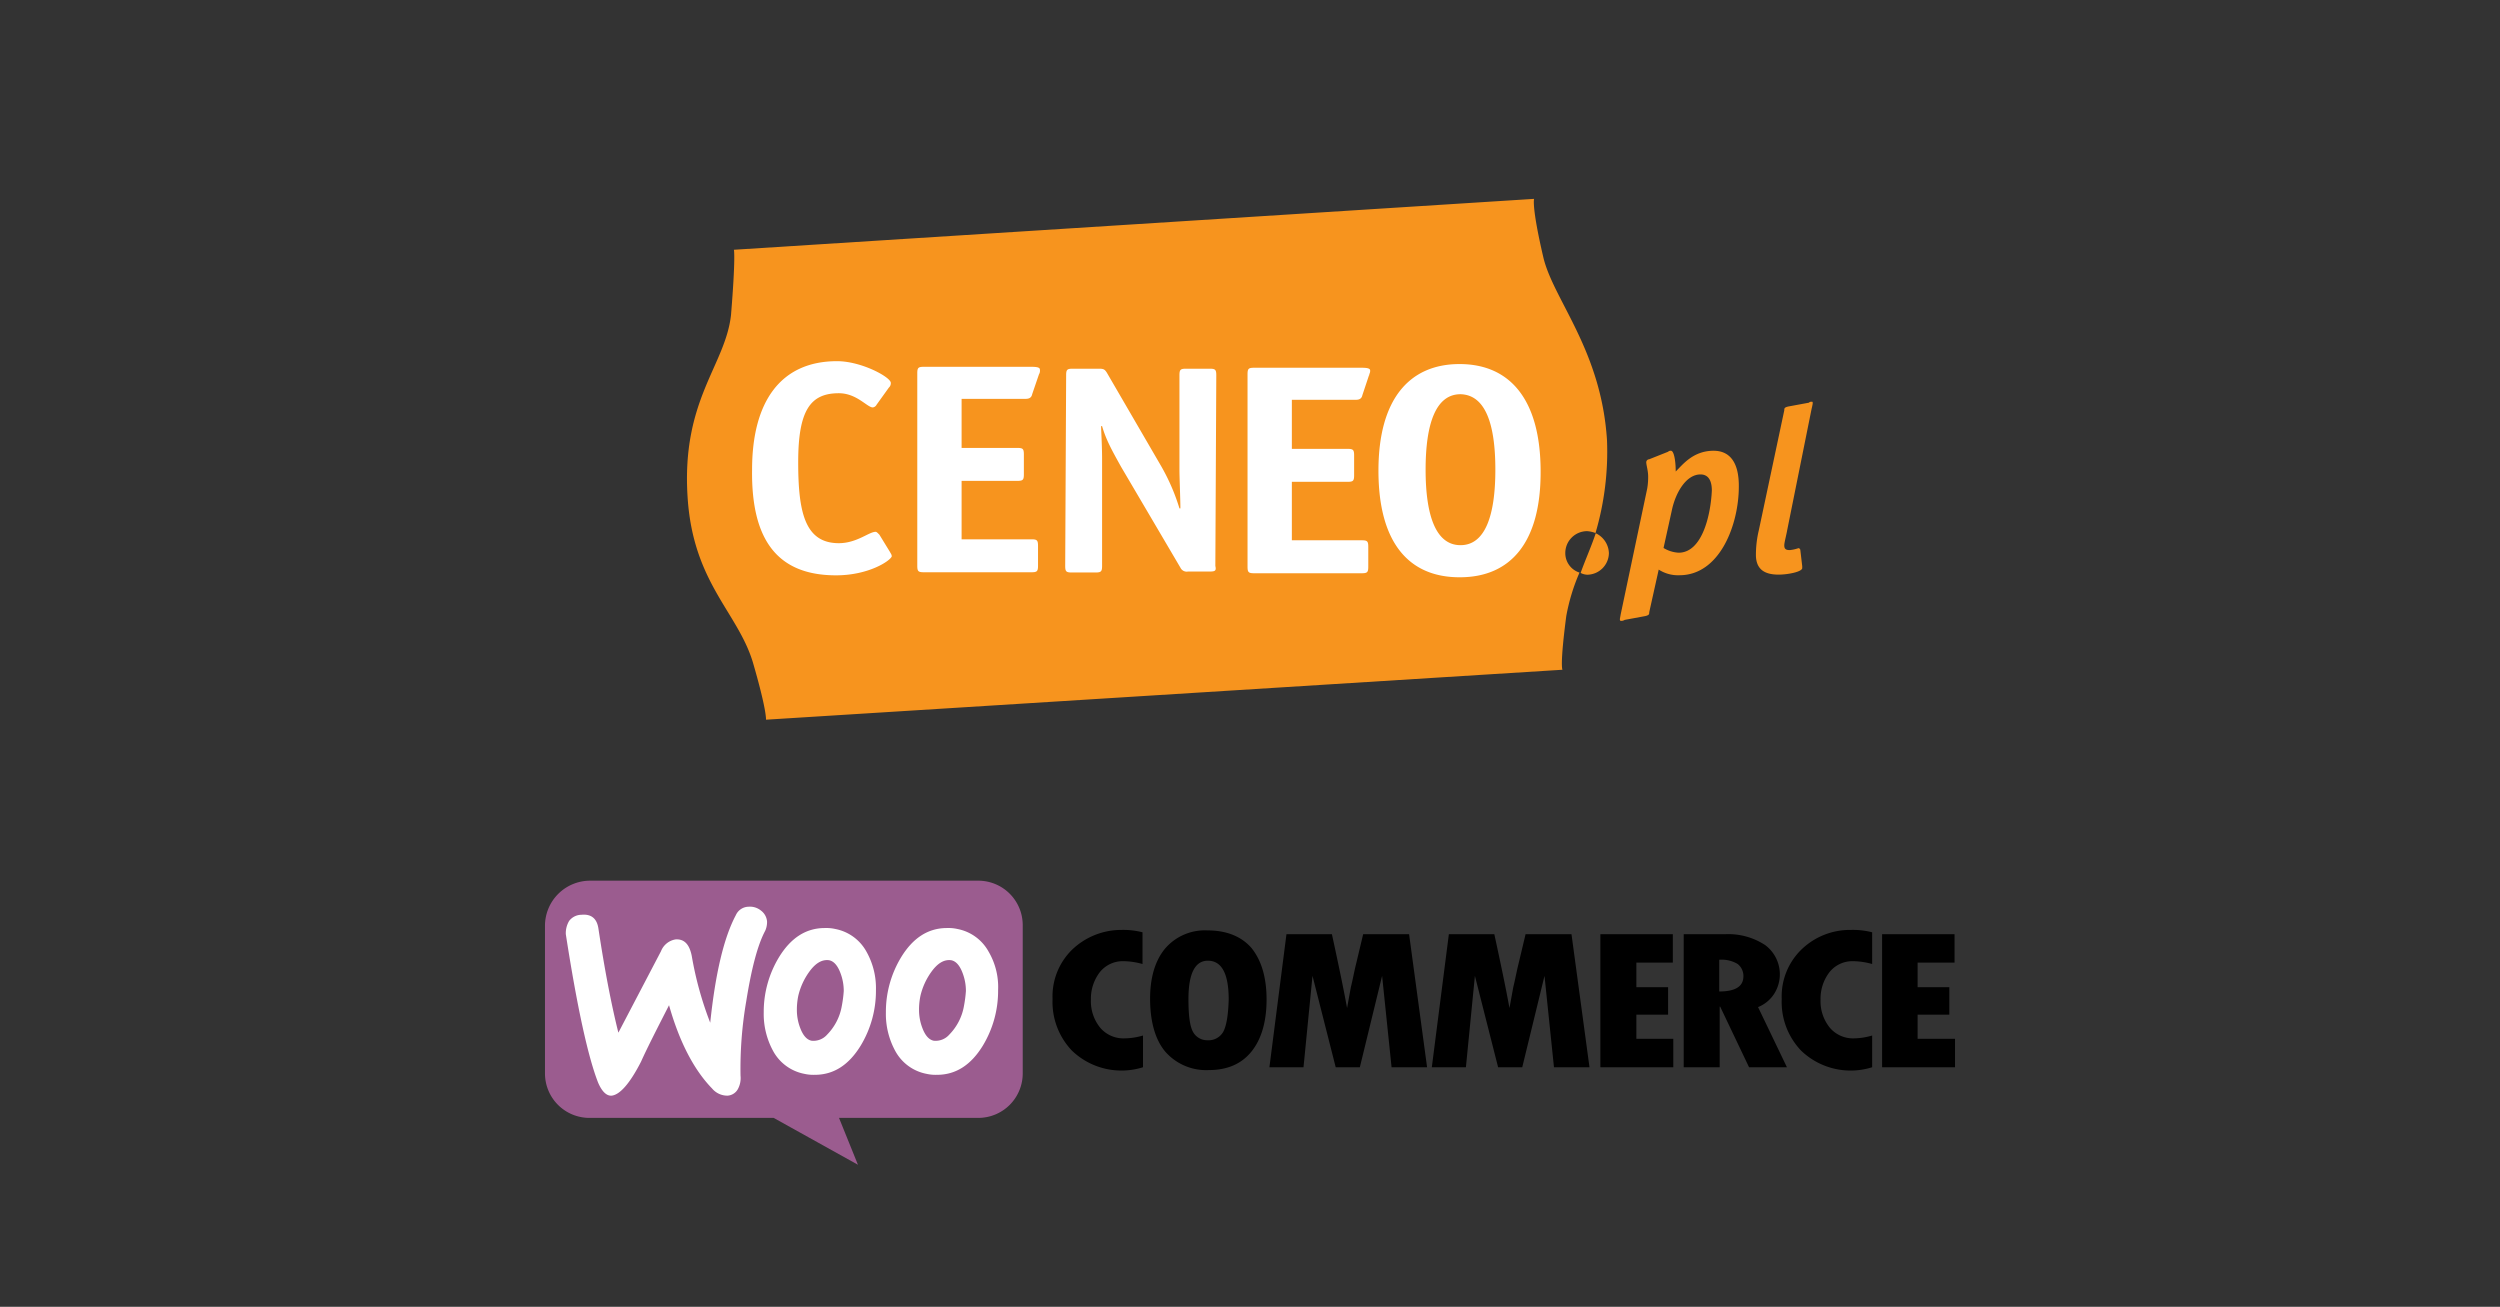 <?xml version="1.0" encoding="UTF-8"?> <svg xmlns="http://www.w3.org/2000/svg" id="Warstwa_1" data-name="Warstwa 1" viewBox="0 0 528 276"><rect x="0" y="0" width="528" height="276" fill="#333333" stroke="none"/> <defs> <style>.cls-1{fill:#9b5c8f;}.cls-2{fill:#fff;}.cls-3{fill:#f7941e;}</style> </defs> <title>Obszar roboczy 1</title> <g id="woo_logo" data-name="woo logo"> <path class="cls-1" d="M124.6,186h82a9.39,9.39,0,0,1,9.4,9.4v31.3a9.39,9.39,0,0,1-9.4,9.4H177.2l4,9.9-17.8-9.9H124.5a9.39,9.39,0,0,1-9.4-9.4V195.4A9.54,9.54,0,0,1,124.6,186Z"></path> <path class="cls-2" d="M120.2,194.5a3.31,3.31,0,0,1,2.6-1.3q3.15-.3,3.6,3,1.95,12.9,4.2,21.9l9-17.2a4,4,0,0,1,3.1-2.5c1.8-.1,2.9,1,3.4,3.5A72.8,72.8,0,0,0,150,216c1.1-10.5,2.9-18,5.4-22.7a3,3,0,0,1,2.7-1.8,3.66,3.66,0,0,1,2.6.8,3.21,3.21,0,0,1,1.3,2.3,4.48,4.48,0,0,1-.4,2c-1.6,3-2.9,8-4,14.9a83.73,83.73,0,0,0-1.2,15.7,4.85,4.85,0,0,1-.5,2.7,2.68,2.68,0,0,1-2.2,1.5,4.18,4.18,0,0,1-3.3-1.5c-3.8-3.9-6.9-9.8-9.1-17.6-2.7,5.3-4.7,9.2-5.9,11.9-2.4,4.7-4.5,7-6.2,7.2-1.1.1-2.1-.9-2.9-2.8-2.1-5.4-4.4-15.8-6.8-31.3A5.07,5.07,0,0,1,120.2,194.5Z"></path> <path class="cls-2" d="M208.8,201a9.55,9.55,0,0,0-6.6-4.8,8.58,8.58,0,0,0-2.2-.2c-4,0-7.2,2.1-9.7,6.2a22.25,22.25,0,0,0-3.2,11.6,16.32,16.32,0,0,0,2,8.2,9.55,9.55,0,0,0,6.6,4.8,8.58,8.58,0,0,0,2.2.2c4,0,7.2-2.1,9.7-6.2a22.34,22.34,0,0,0,3.2-11.7,14.77,14.77,0,0,0-2-8.1Zm-5.2,11.4a11.41,11.41,0,0,1-3.1,6.1,3.84,3.84,0,0,1-3.3,1.3q-1.5-.3-2.4-2.7a10.58,10.58,0,0,1-.7-3.8,14.53,14.53,0,0,1,.3-3,14.27,14.27,0,0,1,2.2-4.9c1.4-2,2.8-2.8,4.3-2.6q1.5.3,2.4,2.7a10.58,10.58,0,0,1,.7,3.8,26.07,26.07,0,0,1-.4,3.1Z"></path> <path class="cls-2" d="M183,201a9.55,9.55,0,0,0-6.6-4.8,8.58,8.58,0,0,0-2.2-.2c-4,0-7.2,2.1-9.7,6.2a22.25,22.25,0,0,0-3.2,11.6,16.32,16.32,0,0,0,2,8.2,9.55,9.55,0,0,0,6.6,4.8,8.58,8.58,0,0,0,2.2.2c4,0,7.2-2.1,9.7-6.2a22.34,22.34,0,0,0,3.2-11.7,15.68,15.68,0,0,0-2-8.1Zm-5.2,11.4a11.41,11.41,0,0,1-3.1,6.1,3.84,3.84,0,0,1-3.3,1.3q-1.5-.3-2.4-2.7a10.58,10.58,0,0,1-.7-3.8,14.53,14.53,0,0,1,.3-3,14.27,14.27,0,0,1,2.2-4.9c1.4-2,2.8-2.8,4.3-2.6q1.5.3,2.4,2.7a10.58,10.58,0,0,1,.7,3.8,26.07,26.07,0,0,1-.4,3.1Z"></path> <path d="M226.4,200.6a13.79,13.79,0,0,0-4.1,10.4,14.87,14.87,0,0,0,4.1,10.9,15.09,15.09,0,0,0,15,3.5v-6.7a14.16,14.16,0,0,1-3.8.6,6.45,6.45,0,0,1-5.2-2.2,8.86,8.86,0,0,1-2-6,9.18,9.18,0,0,1,1.9-5.8,6.21,6.21,0,0,1,4.9-2.3,15.64,15.64,0,0,1,4.1.6v-6.7a16.35,16.35,0,0,0-4.5-.5A15,15,0,0,0,226.4,200.6Zm28.6-4.1a11.06,11.06,0,0,0-8.9,3.8c-2.1,2.5-3.2,6.1-3.2,10.6,0,4.9,1.1,8.7,3.2,11.2a11.47,11.47,0,0,0,9.2,3.9q5.85,0,9-3.9c2.1-2.6,3.2-6.3,3.2-11s-1.1-8.3-3.2-10.9C262.2,197.8,259.1,196.5,255,196.5Zm3.3,21.5a3.57,3.57,0,0,1-3.3,1.7,3.4,3.4,0,0,1-3-1.7c-.7-1.2-1-3.5-1-7,0-5.4,1.4-8.1,4.1-8.1,2.9,0,4.4,2.7,4.4,8.2Q259.35,216.2,258.3,218Zm29.6-20.7-1.5,6.3c-.4,1.6-.7,3.3-1.1,4.9l-.8,4.4c-.8-4.4-1.9-9.6-3.2-15.6h-9.6l-3.6,28.1h7.2l1.9-19.3,4.9,19.3h5.1l4.7-19.3,2,19.3h7.5l-3.8-28.1Zm34.3,0-1.5,6.3c-.4,1.6-.7,3.3-1.1,4.9l-.8,4.4c-.8-4.4-1.9-9.6-3.2-15.6H306l-3.6,28.1h7.2l1.9-19.3,4.9,19.3h5.1l4.7-19.3,2,19.3h7.5l-3.8-28.1Zm23.4,17h6.7v-5.8h-6.7v-5.2h7.7v-6H338v28.1h15.4v-6h-7.8Zm29.1-4.4a7.69,7.69,0,0,0-1.9-10.3,14.17,14.17,0,0,0-8.4-2.3h-8.8v28.1h7.6V212.6h.1l6.1,12.8h8l-6.1-12.7A7.29,7.29,0,0,0,374.7,209.9Zm-11.6-.5v-6.7a6.59,6.59,0,0,1,3.9.9,3.23,3.23,0,0,1,1.2,2.8Q368.05,209.4,363.1,209.4Zm17.3-8.8a13.79,13.79,0,0,0-4.1,10.4,14.87,14.87,0,0,0,4.1,10.9,15.09,15.09,0,0,0,15,3.5v-6.7a14.1,14.1,0,0,1-3.7.6,6.45,6.45,0,0,1-5.2-2.2,8.86,8.86,0,0,1-2-6,9.18,9.18,0,0,1,1.9-5.8,6.21,6.21,0,0,1,4.9-2.3,15.64,15.64,0,0,1,4.1.6v-6.7a16.35,16.35,0,0,0-4.5-.5A14.72,14.72,0,0,0,380.4,200.6ZM405,219.4v-5.1h6.7v-5.8H405v-5.2h7.8v-6H397.5v28.1h15.4v-6Z"></path> </g> <g id="ceneo"> <path class="cls-3" d="M339.4,93C338.21,74.08,328.24,63.51,326,54.55c-2.58-11-2-12.55-2-12.55l-169,10.75s.4,1.39-.61,13.76c-1.19,10.76-10.55,17.94-9.16,38.66,1.19,17.94,10.56,24.11,13.77,34.69,2.78,9.56,2.78,11.76,2.78,12.14L330,141.45s-.61-.61.8-11.36a41.81,41.81,0,0,1,2.79-9.16,4.31,4.31,0,0,1-3-4.17,4.62,4.62,0,0,1,4.58-4.58,5.84,5.84,0,0,1,1.8.4A60.82,60.82,0,0,0,339.4,93Z"></path> <path class="cls-3" d="M335.22,121.38a4.63,4.63,0,0,0,4.58-4.58,4.81,4.81,0,0,0-2.78-4.18c-1,3-2.2,5.59-3.19,8.38A3.16,3.16,0,0,0,335.22,121.38ZM361.91,95.2c-4.37,0-6.57,3-8,4.38,0-2.4-.4-4.38-1-4.38a.73.73,0,0,0-.61.21l-4,1.59a.64.64,0,0,0-.61.61c0,.6.4,1.79.4,3a14,14,0,0,1-.2,2.58l-5.59,26.52-.18,1c0,.21,0,.41.2.41a1.22,1.22,0,0,0,.81-.2l4.38-.81c.81-.2.81-.41.81-.81l2-9a7.54,7.54,0,0,0,4.37,1.19c8.58,0,12.55-10.75,12.55-18.72C367.28,97.61,365.3,95.2,361.91,95.2Zm-7.38,21.53a6.74,6.74,0,0,1-3.19-1l1.8-8.17c.8-3.59,3-7.36,6-7.36,1.59,0,2.4,1.19,2.4,3.39C361.31,108.76,359.51,116.73,354.53,116.73Zm28.1-30.48a9.54,9.54,0,0,0,.21-1c0-.4,0-.4-.21-.4a.73.73,0,0,0-.6.2l-4.38.81c-.81.2-.81.4-.81.8L371.46,112a22.43,22.43,0,0,0-.61,5.19c0,3.19,2,4.17,4.78,4.17,2,0,5-.6,5-1.39v-.4l-.4-3.39a.44.44,0,0,0-.4-.41,8.07,8.07,0,0,1-1.8.41c-.81,0-1.19-.2-1.19-1,0-.6.4-2,.61-3.19C377.45,112,382.63,86.25,382.63,86.25Z"></path> <path class="cls-2" d="M176.58,121.51c-12.15,0-17.94-7.18-17.74-22.31,0-14.34,6-22.92,17.94-22.92,5.18,0,11.36,3.39,11.36,4.58a1.24,1.24,0,0,1-.41,1l-2.58,3.59a1.08,1.08,0,0,1-.81.6c-1.19,0-3.39-3-7.18-3-6,0-8.58,3.59-8.58,14.55,0,10.55,1.4,17.12,8.58,17.12,3.79,0,6.37-2.4,7.77-2.4.2,0,.4.2.8.61l2.2,3.59c.21.4.41.61.41,1C187.93,118.53,183.36,121.51,176.58,121.51Zm42.85-42.45L218,83.24c-.2,1-1,1-1.6,1H203.09V94.6h11.76c1.19,0,1.39.2,1.39,1.39v4.18c0,1.19-.2,1.39-1.39,1.39H203.09V113.9h14.75c1.19,0,1.39.21,1.39,1.4v4.17c0,1.19-.2,1.39-1.39,1.39H195.12c-1.19,0-1.39-.2-1.39-1.39V78.86c0-1.19.2-1.39,1.39-1.39h22.72c1.39,0,1.79.2,1.79.61A1.47,1.47,0,0,1,219.43,79.06Zm36,41.65H250.9a1.47,1.47,0,0,1-1.59-.81L236.76,98.57c-2-3.59-3.19-5.77-4-8.57h-.21c0,.8.21,4,.21,7v22.51c0,1.19-.21,1.4-1.4,1.4h-5c-1.19,0-1.39-.21-1.39-1.4l.2-40.25c0-1.19.2-1.39,1.39-1.39h5.59c1,0,1.19.2,1.6.81l11.35,19.53a43.24,43.24,0,0,1,4,9.16h.2c0-2-.2-6.38-.2-8.17V79.27c0-1.19.2-1.4,1.39-1.4h5c1.19,0,1.39.21,1.39,1.4l-.2,40.25C256.9,120.5,256.7,120.71,255.48,120.71Zm33.7-41.44-1.39,4.17c-.2,1-1,1-1.6,1H272.84V94.8H284.6c1.19,0,1.39.2,1.39,1.39v4.18c0,1.19-.2,1.39-1.39,1.39H272.84v12.35h14.75c1.19,0,1.39.2,1.39,1.39v4.17c0,1.19-.2,1.4-1.39,1.4H264.87c-1.19,0-1.39-.21-1.39-1.4V79.06c0-1.19.2-1.39,1.39-1.39h22.72c1.39,0,1.79.2,1.79.61C289.38,78.86,289.18,78.86,289.18,79.27Zm19.13,42.65c-10.76,0-17.13-7.36-17.13-22.52s6.58-22.51,17.13-22.51,17.12,7.36,17.12,22.71C325.43,114.53,319.06,121.92,308.31,121.92Zm.2-38.66c-5.19,0-7.37,6.17-7.37,15.94s2.2,15.94,7.37,15.94,7.36-6.17,7.36-15.94S313.67,83.44,308.51,83.26Z"></path> </g> </svg> 